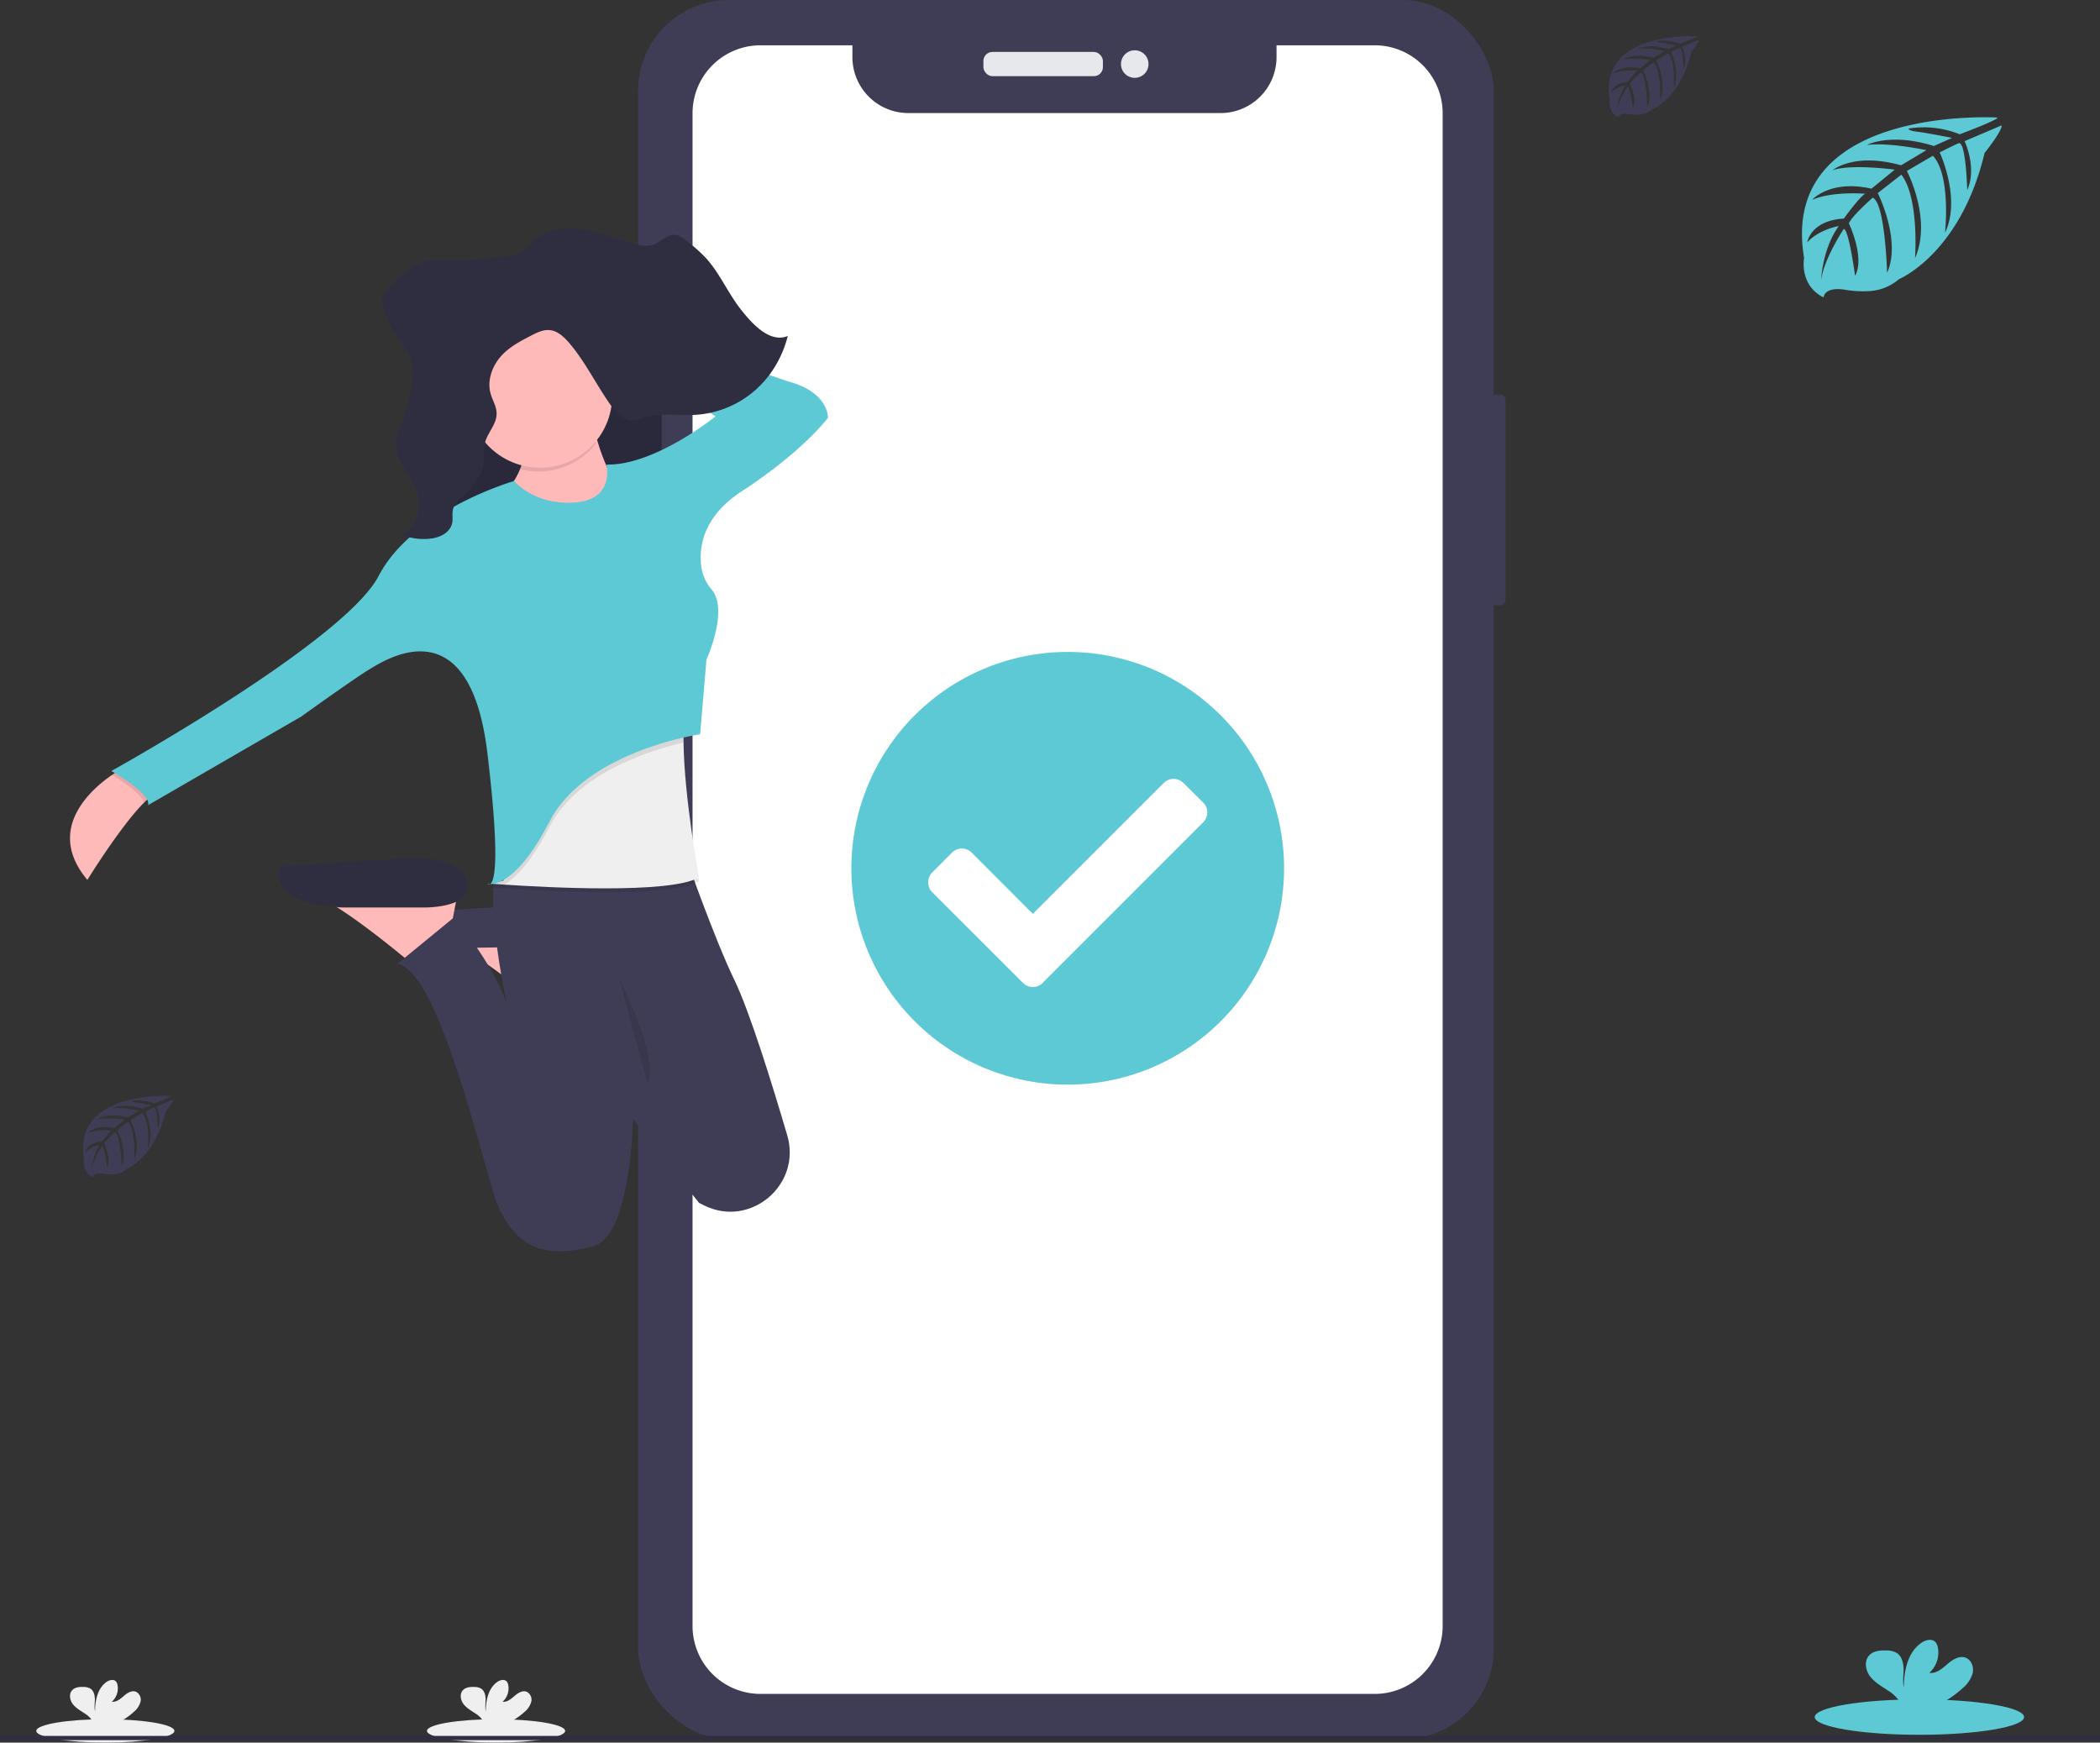 <svg xmlns="http://www.w3.org/2000/svg" viewBox="0 0 902.57 748.96">
  <rect x="0" y="0" width="902.57" height="748.96" fill="#333333" stroke="none"/>
  <defs>
    <linearGradient
      id="accept_svg__a"
      x1="0.51"
      x2="0.51"
      y1="1.01"
      gradientUnits="objectBoundingBox"
    >
      <stop offset="0" stop-color="gray" stop-opacity="0.25"></stop>
      <stop offset="0.54" stop-color="gray" stop-opacity="0.12"></stop>
      <stop offset="1" stop-color="gray" stop-opacity="0.1"></stop>
    </linearGradient>
  </defs>
  <g transform="translate(-282 -122.601)">
    <g transform="translate(556.248 122.6 1)">
      <rect
        width="10.99"
        height="90.6"
        fill="#3f3d56"
        rx="2.29"
        transform="translate(361.847 169.558)"
      ></rect>
      <rect width="367.78" height="747.46" fill="#3f3d56" rx="38.99"></rect>
      <path
        fill="#fff"
        d="M316.589 19.469h-42.188v5.075a24.047 24.047 0 01-24.06 24.047H116.172a24.047 24.047 0 01-24.06-24.047v-5.075h-39.5a29.209 29.209 0 00-29.209 29.209v650.15a29.209 29.209 0 0029.209 29.209h263.977a29.209 29.209 0 0029.209-29.209v-650.1a29.209 29.209 0 00-29.209-29.259z"
      ></path>
      <rect
        width="51.36"
        height="10.42"
        fill="#e6e8ec"
        rx="3.87"
        transform="translate(148.414 22.322)"
      ></rect>
      <circle
        cx="5.92"
        cy="5.92"
        r="5.92"
        fill="#e6e8ec"
        transform="translate(207.539 21.615)"
      ></circle>
      <circle
        cx="69.57"
        cy="69.57"
        r="69.57"
        fill="#fff"
        transform="translate(116.562 313.331)"
      ></circle>
      <path
        fill="#5cc9d5"
        d="M277.643 373.189a92.987 92.987 0 11-92.984-92.99 92.987 92.987 0 0192.984 92.99zm-103.733 49.22l68.977-68.977a5.993 5.993 0 000-8.487l-8.487-8.425a5.981 5.981 0 00-8.475 0l-56.258 56.259-26.268-26.33a6.018 6.018 0 00-8.487 0l-8.487 8.537a6.018 6.018 0 000 8.487l39 38.986a5.993 5.993 0 008.487 0z"
      ></path>
    </g>
    <g transform="translate(312.096 220.737)">
      <rect
        width="5.54"
        height="26.81"
        fill="#3f3d56"
        rx="2.29"
        transform="translate(252.414 49.221)"
      ></rect>
      <rect
        width="6.25"
        height="46.67"
        fill="#3f3d56"
        rx="2.29"
        transform="translate(252.213 98.318)"
      ></rect>
      <rect
        width="5.95"
        height="47.07"
        fill="#3f3d56"
        rx="2.29"
        transform="translate(252.313 161.313)"
      ></rect>
      <path
        fill="url(#accept_svg__a)"
        d="M377.46 474.88a1.026 1.026 0 001.216.156 4.305 4.305 0 01-1.216-.156z"
        transform="translate(-198.815 -189.106)"
      ></path>
      <path
        fill="#feb9b9"
        d="M224.608 303.753l-1.2 6.536-.926 5-1.684 9.146-16.329 11.432s-1.472-1.26-3.9-3.246c-6.692-5.51-20.757-16.73-31.085-22.753a34.786 34.786 0 00-8.544-3.937z"
      ></path>
      <path
        fill="#3f3d56"
        d="M212.629 308.616s19.039 3.268 20.154-4.863-9.8-12.525-19.05-13.072-64.768 3.268-64.768 3.268-9.793 13.061 25.575 15.247z"
      ></path>
      <path fill="#2f2e41" d="M154.665 40.309h99.6v118.104h-99.6z"></path>
      <path d="M154.665 40.845h99.6v118.104h-99.6z" opacity="0.1"></path>
      <path
        fill="#feb9b9"
        d="M37.934 242.487c-1.64.413-3.736 2-6.067 4.294-10.038 9.938-24.415 33.26-24.415 33.26-18.381-21.895 1.959-39.194 10.629-45.139 2.108-1.439 3.524-2.231 3.524-2.231zM223.515 77.584s4.9 34.286 21.771 42.45-21.771 23.422-21.771 23.422l-52.789-19.608s29.936-9.8 23.946-38.647zm-56.603 206.271l-1.194 6.514-.97 5.019-1.684 9.146-16.329 11.421s-1.472-1.249-3.9-3.234c-6.692-5.51-20.756-16.73-31.1-22.753a34.572 34.572 0 00-8.544-3.937z"
      ></path>
      <path
        fill="#2f2e41"
        d="M152.787 291.888s17.087.121 18.115-8.033-9.312-12.525-18.115-13.072-62.289 3.522-62.289 3.522-7.588 15.4 26.055 17.582z"
      ></path>
      <path
        fill="#3f3d56"
        d="M272.59 419.983c-.747-.368-1.495-.747-2.231-1.115l-2.008-2.532-26.333-33.393v.58c-.178 5.577-2.074 49.767-16.864 53.849-15.782 4.35-34.821 5.443-43.5-23.946s-24.537-93.611-40.822-97.425l24.225-19.864s16.039 18.76 22.574 36.717c-.245-1.115-11.321-52.867-2.231-62.024h79.475s12.269 34.944 20.678 52.254c6.547 13.44 16.373 45.216 22.7 66.72 6.263 21.234-15.743 39.983-35.663 30.179z"
      ></path>
      <path
        d="M270.326 280.587c-12.269 7.261-66.129 4.305-83.651 3.123l-4.774-.346c-.513 0 .078-.29.078-.29l.491-4.941 13.061-33.193 69.932-40.554c-1.417 4.272-1.885 10.808-1.773 18.292.323 24.047 6.636 57.909 6.636 57.909z"
        opacity="0.1"
      ></path>
      <path
        fill="#efefef"
        d="M270.326 278.948c-12.269 7.261-66.129 4.305-83.651 3.123l-4.774-.335-.792-.067.87-.223 4.305-1.115 9.246-37.007 69.932-40.543c-1.416 4.272-1.885 10.808-1.773 18.292.324 24.024 6.637 57.875 6.637 57.875z"
      ></path>
      <path
        d="M263.645 221.05c-14.221 3.279-45.517 12.9-57.541 36.137-8.019 15.47-14.767 22.106-19.474 24.883l-4.774-.335a2.749 2.749 0 00.078-.29l4.305-1.115 9.246-37.007 69.932-40.542c-1.4 4.249-1.884 10.785-1.772 18.269zm-242.04 11.645l16.329 9.793c-1.64.413-3.736 2-6.067 4.294-1.361-3.971-9.9-9.514-13.786-11.878 2.107-1.417 3.524-2.209 3.524-2.209zm157.341 49.677a.97.97 0 01-1.115-.156 3.87 3.87 0 001.115.156z"
        opacity="0.1"
      ></path>
      <path
        fill="#5cc9d5"
        d="M215.898 117.859s-14.7 1.628-25.039-9.257c0 0-43.5 12.525-58.232 40.821S17.746 233.241 17.746 233.241s17.422 9.793 15.782 14.689l65.861-38.1s23.422-16.864 29.925-20.678 42.461-27.214 50.079 36.461 0 56.057 0 56.057 10.886 3.815 26.668-26.668 64.757-37.554 64.757-37.554l2.721-32.1s9.715-21.281 2.231-30.114a18.961 18.961 0 01-4.361-9.213c-1.238-8.153 0-21.738 17.332-33.025 26.668-17.422 37.007-31.564 37.007-31.564s.546-10.35-15.782-15.247-82.725-31.564-82.725-31.564l-2.231 9.257 52.388 36.974s-26.121 21.191-46.844 20.678c-.001 0 3.847 15.782-14.656 16.329z"
      ></path>
      <path
        d="M225.98 92.507a106.3 106.3 0 01-3.011-13.295l-28.843 7.62a31.621 31.621 0 01-.658 16.641 31.018 31.018 0 0032.512-10.966z"
        opacity="0.1"
      ></path>
      <circle
        cx="31.02"
        cy="31.02"
        r="31.02"
        fill="#feb9b9"
        transform="translate(171.005 40.856)"
      ></circle>
      <path
        d="M235.762 321.676s17.957 35.379 12.514 46.253"
        opacity="0.1"
      ></path>
      <path
        fill="#2f2e41"
        d="M218.518.235c8.61.982 16.786 4.673 25.263 6.692a12.537 12.537 0 006.536.245c3.29-1.015 5.967-4.461 9.38-4.361 2.1.067 3.959 1.495 5.688 2.866a69.968 69.968 0 017.807 6.96c5.844 6.346 9.469 14.89 14.8 21.794s12.934 15 20.507 11.834c-5.152 20.076-21.221 32.635-39.478 33.885-7.283.5-14.745-1.015-21.794 1.115a18.884 18.884 0 01-5.5 1.338c-4.06 0-7.328-3.725-9.86-7.35-5.934-8.521-10.629-18.191-17.31-25.965-2.231-2.576-4.807-5.019-7.93-5.487s-5.989 1.026-8.766 2.465c-4.584 2.376-9.268 4.829-12.826 8.923s-5.8 10.138-4.328 15.615c.792 2.967 2.6 5.644 2.632 8.744.067 4.952-4.305 8.566-5.164 13.384a50.184 50.184 0 00-.212 6.09c-.379 6.6-4.7 12-9.2 16.161-1.762 1.606-3.7 3.346-4.216 5.833-.346 1.706 0 3.5-.223 5.231-.658 4.283-4.93 6.458-8.711 7.016a25.128 25.128 0 01-13.072-1.55c5.287-2.5 8.544-9.614 7.317-15.983-1.684-8.834-10.562-15.18-9.8-24.169a28 28 0 012.454-7.952 72.856 72.856 0 004.194-15.068c.669-3.982.993-8.209-.257-12.012-1.115-3.458-3.446-6.212-5.421-9.135a51.942 51.942 0 01-6.279-12.86 9.046 9.046 0 01-.6-4.261 8.79 8.79 0 012.733-4.406c4.852-5.1 10.038-10.395 16.541-11.856a37.232 37.232 0 019.391-.357 110.84 110.84 0 0016.317-.692c4.461-.524 12-.457 15.782-3.346 3.524-2.7 5.51-6.09 9.848-7.807A29 29 0 01218.524.236z"
      ></path>
    </g>
    <ellipse
      cx="44.99"
      cy="7.61"
      fill="#5cc9d5"
      rx="44.99"
      ry="7.61"
      transform="translate(1061.967 852.981)"
    ></ellipse>
    <path
      fill="#5cc9d5"
      d="M1125.571 848.147a13.1 13.1 0 004.286-6.479c.559-2.562-.537-5.6-3-6.591-2.753-1.052-5.7.862-7.923 2.786s-4.789 4.129-7.71 3.715a11.727 11.727 0 003.641-10.977 4.622 4.622 0 00-1.018-2.238c-1.522-1.634-4.3-.94-6.121.358-5.819 4.084-7.441 12-7.475 19.1-.593-2.562-.09-5.237-.112-7.833s-.727-5.6-2.954-6.971a8.885 8.885 0 00-4.476-1.052c-2.618-.1-5.528.168-7.318 2.081-2.238 2.372-1.634 6.356.291 8.952s4.868 4.263 7.576 6.065a16.786 16.786 0 015.4 5.159 4.656 4.656 0 01.4.929h16.349a45.945 45.945 0 0010.161-7z"
    ></path>
    <ellipse
      cx="29.69"
      cy="5.02"
      fill="#efefef"
      rx="29.69"
      ry="5.02"
      transform="translate(465.518 861.513)"
    ></ellipse>
    <path
      fill="#efefef"
      d="M507.493 858.323a8.648 8.648 0 002.828-4.276 3.813 3.813 0 00-1.979-4.35c-1.817-.694-3.759.569-5.228 1.839s-3.161 2.725-5.088 2.452a7.739 7.739 0 002.4-7.244 3.05 3.05 0 00-.672-1.477c-1-1.078-2.836-.62-4.039.236-3.84 2.7-4.911 7.916-4.933 12.606-.391-1.691-.059-3.456-.074-5.169s-.48-3.692-1.95-4.6a5.864 5.864 0 00-2.954-.694c-1.728-.066-3.648.111-4.83 1.374-1.477 1.566-1.078 4.195.192 5.908s3.212 2.814 5 4a11.077 11.077 0 013.567 3.4 3.078 3.078 0 01.266.613h10.789a30.322 30.322 0 006.705-4.623z"
    ></path>
    <ellipse
      cx="29.69"
      cy="5.02"
      fill="#efefef"
      rx="29.69"
      ry="5.02"
      transform="translate(297.586 861.513)"
    ></ellipse>
    <path
      fill="#efefef"
      d="M339.561 858.323a8.648 8.648 0 002.828-4.276 3.813 3.813 0 00-1.979-4.35c-1.817-.694-3.759.569-5.228 1.839s-3.161 2.725-5.088 2.452a7.739 7.739 0 002.4-7.244 3.05 3.05 0 00-.672-1.477c-1-1.078-2.836-.62-4.039.236-3.84 2.7-4.911 7.916-4.933 12.606-.391-1.691-.059-3.456-.074-5.169s-.48-3.692-1.95-4.6a5.864 5.864 0 00-2.954-.694c-1.728-.066-3.648.111-4.83 1.374-1.477 1.566-1.078 4.195.192 5.908s3.212 2.814 5 4a11.077 11.077 0 013.567 3.4 3.078 3.078 0 01.266.613h10.789a30.322 30.322 0 006.705-4.623z"
    ></path>
    <path fill="#2f2e41" d="M282 868.689h902.567v1.821H282z"></path>
    <path
      fill="#5cc9d5"
      d="M1140.51 173.125s-94.221-5.685-83.12 60.337c0 0-2.238 11.671 8.37 16.964 0 0 .168-4.89 9.668-3.223a44.2 44.2 0 0010.239.492 21.329 21.329 0 0012.51-5.114s26.487-10.944 36.782-54.227c0 0 7.62-9.444 7.318-11.873l-15.9 6.792s5.438 11.47 1.119 21c0 0-.515-20.59-3.57-20.142-.615.09-8.258 3.972-8.258 3.972s9.344 19.974 2.294 34.5c0 0 2.674-24.618-5.215-33.056l-11.19 6.535s10.922 20.635 3.514 37.476c0 0 1.9-25.827-5.875-35.887l-10.138 7.911s10.261 20.332 4.006 34.3c0 0-.817-30.057-6.2-32.328 0 0-8.874 7.833-10.228 11.033 0 0 7.027 14.771 2.663 22.559 0 0-2.674-20.03-4.868-20.142 0 0-8.84 13.271-9.758 22.38 0 0 .381-13.529 7.62-23.633 0 0-8.549 1.466-13.54 7 0 0 1.376-9.377 15.722-10.205 0 0 7.307-10.071 9.254-10.675 0 0-14.256-1.2-22.906 2.641 0 0 7.609-8.851 25.525-4.823l10.015-8.18s-18.777-2.563-26.744.269c0 0 9.165-7.833 29.441-2.126l10.9-6.513s-16.013-3.447-25.547-2.238c0 0 10.071-5.427 28.747.459l7.833-3.5s-11.727-2.305-15.163-2.674-3.614-1.309-3.614-1.309a40.676 40.676 0 0122.033 2.451s16.541-6.162 16.261-7.203z"
    ></path>
    <path
      fill="#3f3d56"
      d="M1011.413 138.172s-42.522-2.563-37.554 27.27c0 0-1 5.271 3.782 7.665 0 0 .078-2.238 4.375-1.466a19.593 19.593 0 004.621.224 9.579 9.579 0 005.651-2.328s11.973-4.946 16.628-24.506c0 0 3.435-4.263 3.3-5.36l-7.184 3.066s2.451 5.181.526 9.489c0 0-.235-9.3-1.611-9.086-.28 0-3.738 1.8-3.738 1.8s4.23 9.03 1.041 15.588c0 0 1.208-11.123-2.361-14.939l-5.058 3s4.935 9.321 1.589 16.931c0 0 .862-11.671-2.652-16.214l-4.577 3.581s4.633 9.187 1.813 15.5c0 0-.38-13.585-2.809-14.614 0 0-4.006 3.536-4.622 4.991 0 0 3.178 6.714 1.209 10.194 0 0-1.209-9.053-2.238-9.1 0 0-3.995 6-4.409 10.071a21.842 21.842 0 013.447-10.675 12.04 12.04 0 00-6.121 3.167s.627-4.241 7.106-4.61c0 0 3.357-4.554 4.185-4.834 0 0-6.445-.537-10.351 1.2 0 0 3.435-3.995 11.526-2.182l4.476-3.693s-8.49-1.13-12.09.116c0 0 4.14-3.536 13.305-.962l4.924-2.943s-7.24-1.555-11.548-1c0 0 4.554-2.451 12.992.2l3.525-1.578s-5.3-1.041-6.86-1.209-1.634-.593-1.634-.593a18.34 18.34 0 019.959 1.119s7.568-2.814 7.437-3.28zM355.672 593.609s-42.522-2.563-37.554 27.27c0 0-1 5.271 3.782 7.665 0 0 .078-2.238 4.375-1.466a19.593 19.593 0 004.621.224 9.579 9.579 0 005.651-2.328s11.973-4.946 16.628-24.506c0 0 3.435-4.263 3.3-5.36l-7.184 3.066s2.451 5.181.526 9.489c0 0-.235-9.3-1.611-9.086-.28 0-3.738 1.8-3.738 1.8s4.23 9.03 1.041 15.588c0 0 1.208-11.123-2.361-14.939l-5.058 3s4.935 9.321 1.589 16.931c0 0 .862-11.671-2.652-16.214l-4.577 3.581s4.633 9.187 1.813 15.5c0 0-.38-13.585-2.809-14.614 0 0-4.006 3.536-4.622 4.991 0 0 3.178 6.714 1.209 10.194 0 0-1.209-9.053-2.238-9.1 0 0-3.995 6-4.409 10.071a21.842 21.842 0 013.447-10.675 12.04 12.04 0 00-6.121 3.167s.627-4.241 7.106-4.61c0 0 3.357-4.554 4.185-4.834 0 0-6.445-.537-10.351 1.2 0 0 3.435-3.995 11.526-2.182l4.476-3.693s-8.49-1.13-12.09.116c0 0 4.14-3.536 13.305-.962l4.924-2.943s-7.24-1.555-11.548-1c0 0 4.554-2.451 12.992.2l3.525-1.578s-5.3-1.041-6.86-1.209-1.634-.593-1.634-.593a18.34 18.34 0 019.959 1.119s7.568-2.814 7.437-3.28z"
    ></path>
  </g>
</svg>
